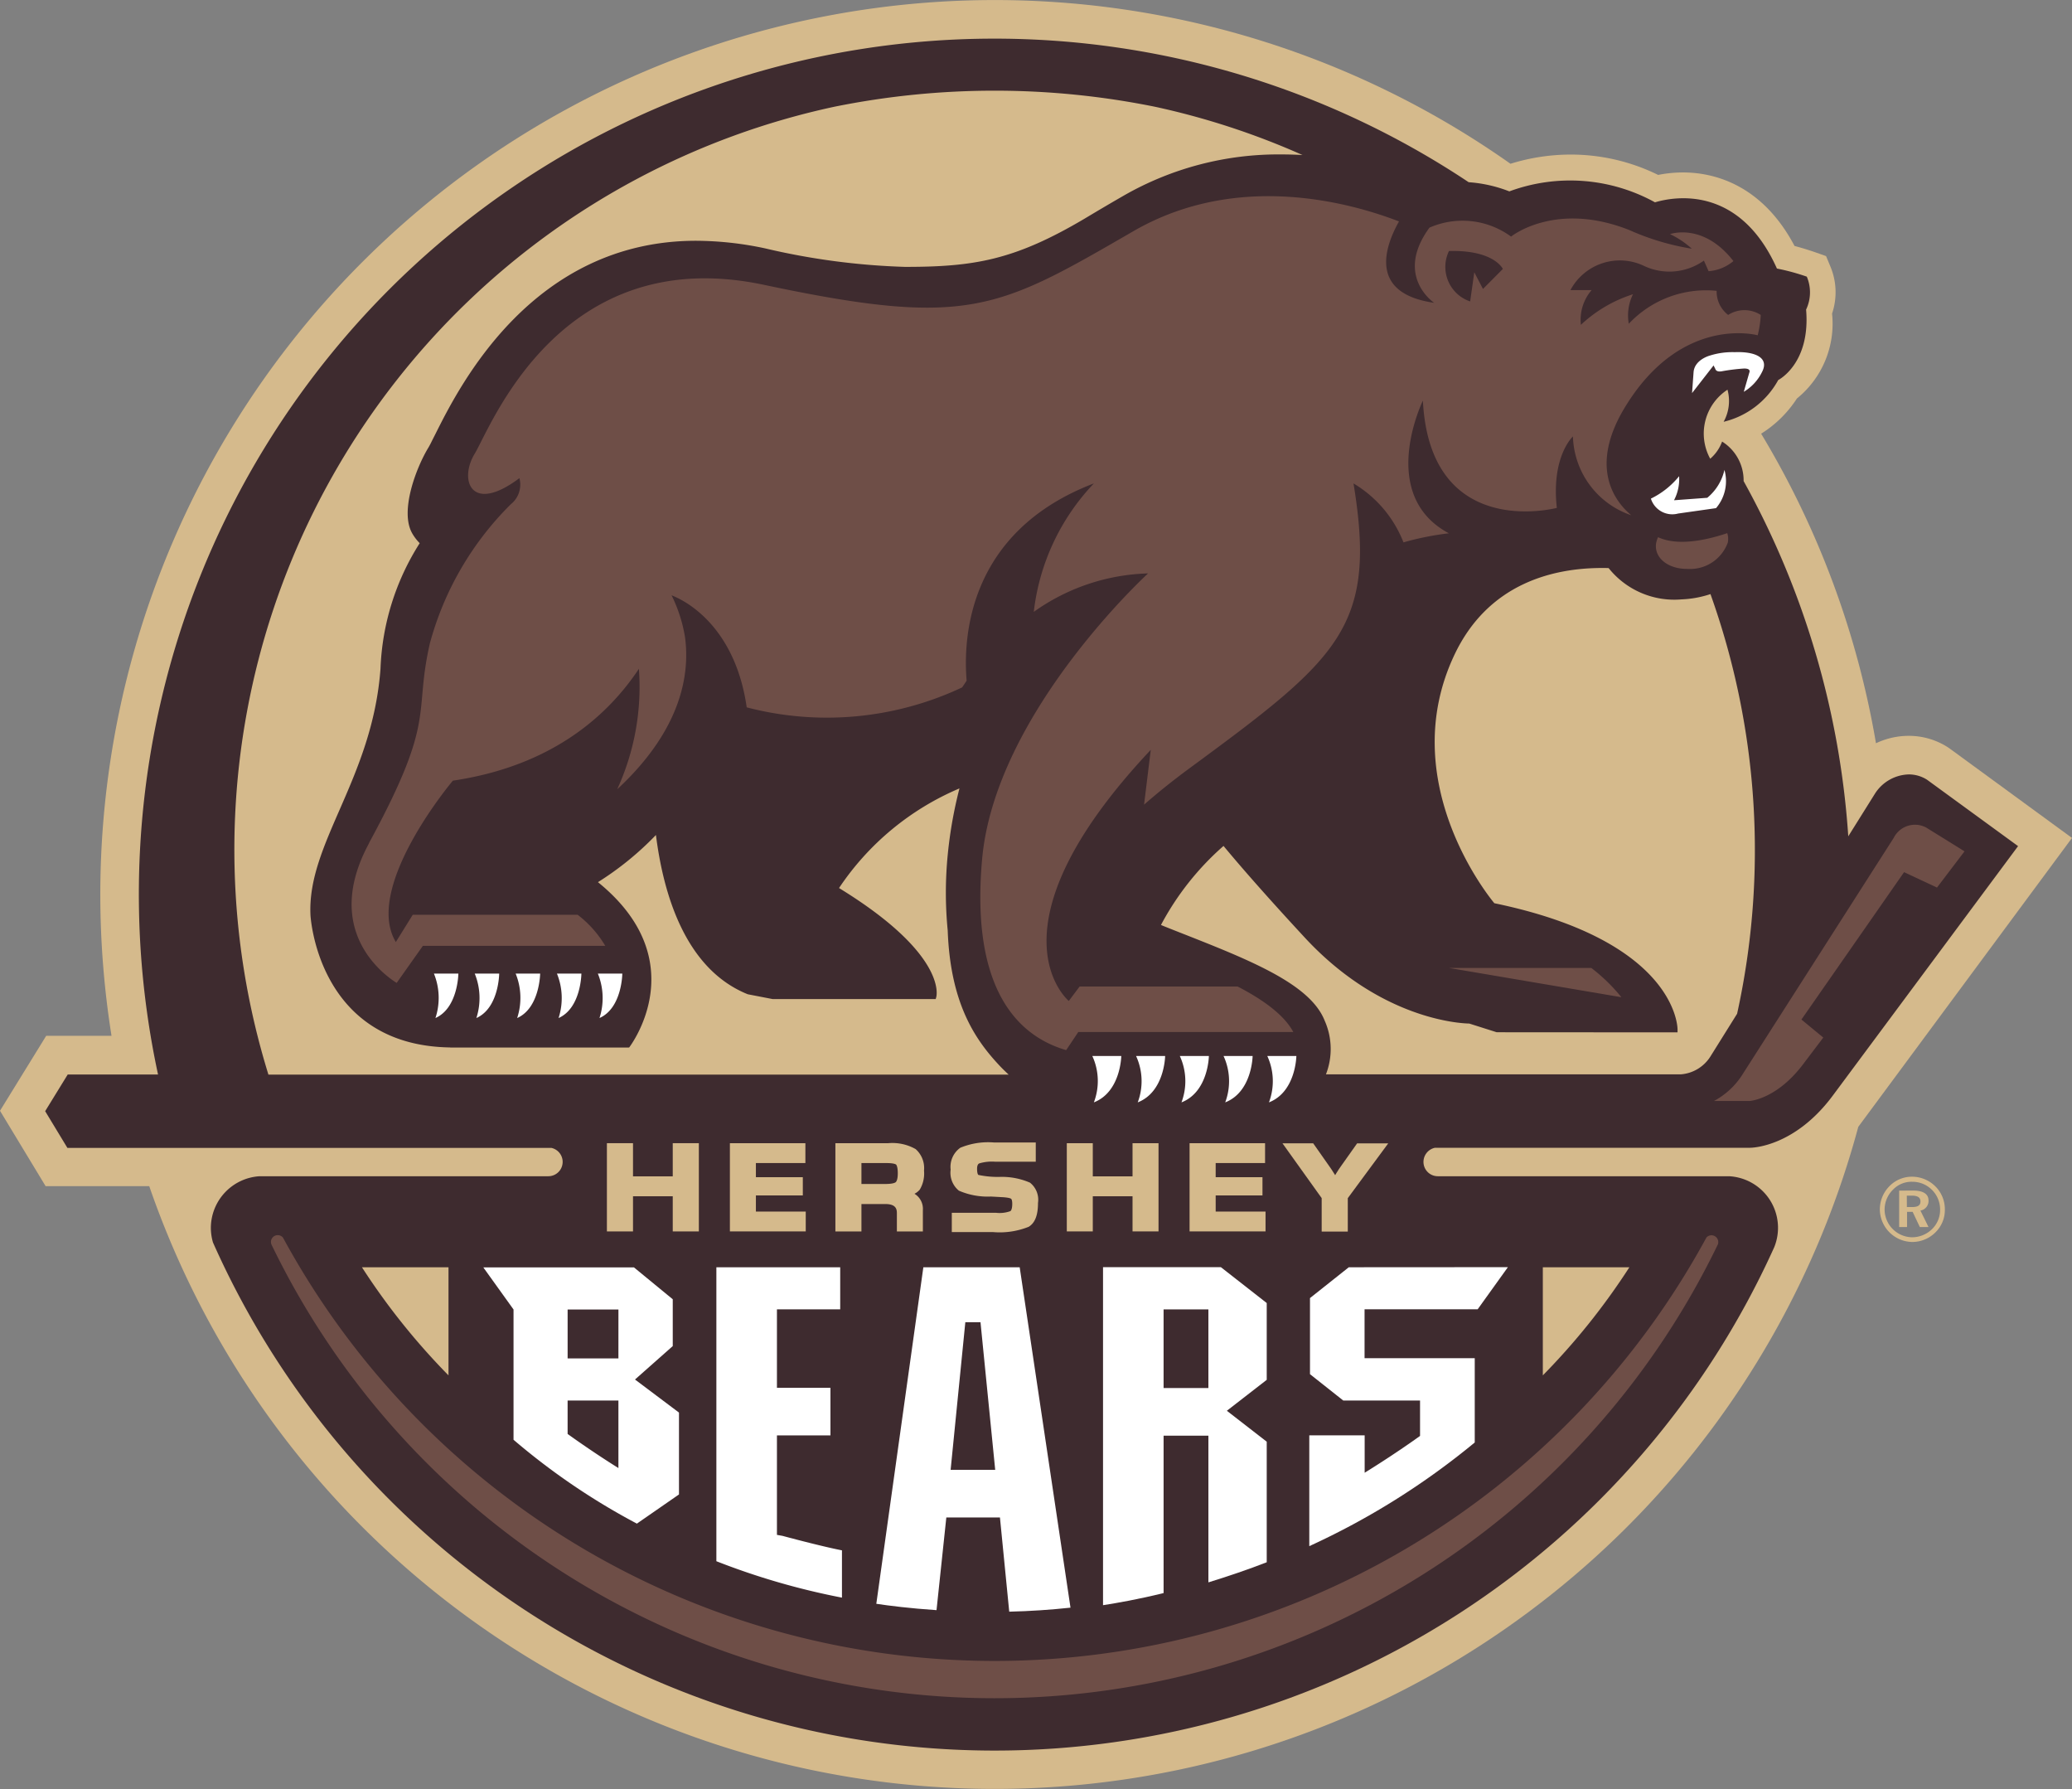 <svg id="Group_136" data-name="Group 136" xmlns="http://www.w3.org/2000/svg" width="147.961" height="127.723" viewBox="0 0 147.961 127.723">
  <rect x="0" y="0" width="147.961" height="127.723" fill="#808080" stroke="none"/>
  <path id="Path_207" data-name="Path 207" d="M147.961,59.822l-8.733-6.382-.134-.092a5.15,5.15,0,0,0-2.788-.815,5.465,5.465,0,0,0-2.343.529h0a63.367,63.367,0,0,0-8.2-22.1,8.243,8.243,0,0,0,2.553-2.511,6.869,6.869,0,0,0,2.511-6.063,4.751,4.751,0,0,0-.118-3.359l-.311-.747-.764-.269c-.1-.034-.747-.26-1.486-.453-2.4-4.543-5.97-5.248-7.952-5.248a9.068,9.068,0,0,0-1.789.176,14.1,14.1,0,0,0-6.231-1.453,14.531,14.531,0,0,0-4.308.655h-.008A63.87,63.87,0,0,0,7.163,63.862a64.352,64.352,0,0,0,.8,10.085H3.3L0,79.3l3.258,5.383h7.4A63.865,63.865,0,0,0,132.7,80.446Z" fill="#d5ba8c"/>
  <path id="Path_208" data-name="Path 208" d="M138.222,56.191a2.421,2.421,0,0,0-1.293-.378,2.957,2.957,0,0,0-2.41,1.352L132.6,60.231a60.7,60.7,0,0,0-7.474-25.36,3.268,3.268,0,0,0-1.537-2.821,2.935,2.935,0,0,1-.848,1.226,3.74,3.74,0,0,1,1.234-4.929,3.059,3.059,0,0,1-.277,2.292,6.051,6.051,0,0,0,3.9-2.981s2.318-1.159,1.99-5.03a2.865,2.865,0,0,0,.05-2.351,15.632,15.632,0,0,0-2.133-.579c-2.687-6-7.356-5.131-8.708-4.728a12.541,12.541,0,0,0-10.4-.781,9.865,9.865,0,0,0-2.905-.655A61.09,61.09,0,0,0,11.9,77.235H5.452L3.84,79.855l1.587,2.62H39.982a1.023,1.023,0,0,1-.21,2.024H19.157a3.706,3.706,0,0,0-3.485,3.695,3.791,3.791,0,0,0,.151,1.033,61.086,61.086,0,0,0,111.491.336,3.686,3.686,0,0,0-3.241-5.064H103.289a1.023,1.023,0,0,1-1.024-1.024,1.034,1.034,0,0,1,.823-1.008h22.5c.126,0,3.208-.042,5.962-3.8l13.175-17.735ZM19.778,77.227A54.248,54.248,0,0,1,60.178,8.15a57.678,57.678,0,0,1,22.925,0,53.964,53.964,0,0,1,10.522,3.443c-.479-.025-.974-.042-1.47-.042a22.2,22.2,0,0,0-11.261,2.922c-1.008.579-1.931,1.125-2.8,1.646-5.03,2.981-7.91,3.46-12.848,3.46a50,50,0,0,1-10.018-1.327,24,24,0,0,0-4.9-.537c-11.689,0-16.9,10.362-18.608,13.772l-.235.462q-.164.34-.277.529c-.882,1.453-2.057,4.551-1.159,6.122a3.406,3.406,0,0,0,.537.705,17.882,17.882,0,0,0-2.8,8.968c-.579,7.851-5.248,12.453-5,17.584,0,0,.47,9.287,9.934,9.447.034,0,.067.008.092.008H45.524l.008-.017.008.017s4.77-6.138-2.225-11.807a21.833,21.833,0,0,0,4.14-3.367c.546,4.316,2.133,9.59,6.558,11.37l1.78.344H67.433l.042-.151c.034-.126.714-3.082-6.945-7.776a19.462,19.462,0,0,1,8.6-7.113,30.879,30.879,0,0,0-.831,4.669,27.631,27.631,0,0,0-.008,5.475c.185,5.072,1.864,7.658,3.577,9.514.252.277.512.529.773.773H19.778Zm100.835,0H95.3a4.988,4.988,0,0,0-.092-3.838c-1.041-2.628-5.349-4.325-10.345-6.29-.445-.176-.9-.353-1.344-.537a19.935,19.935,0,0,1,4.467-5.643c1.066,1.285,2.855,3.359,5.794,6.533,5.458,5.9,11.194,6.138,11.756,6.147l1.957.621,12.915.008v-.21c0-.26-.193-6.34-13.083-9.01-.6-.722-7.02-8.851-2.872-17.685,2.418-5.164,7.087-6.248,10.572-6.248.16,0,.311,0,.462.008a6,6,0,0,0,5.206,2.234,7.446,7.446,0,0,0,2.066-.378A54.309,54.309,0,0,1,124.661,72.9l-1.931,3.09A2.738,2.738,0,0,1,120.613,77.227Z" transform="translate(-0.615 -0.526)" fill="#3e2b2f"/>
  <path id="Path_209" data-name="Path 209" d="M30.78,107.74a48.448,48.448,0,0,0,6.18,7.717V107.74Z" transform="translate(-4.933 -17.267)" fill="#d5ba8c"/>
  <path id="Path_210" data-name="Path 210" d="M137.38,107.74H131.2v7.717A48.448,48.448,0,0,0,137.38,107.74Z" transform="translate(-21.027 -17.267)" fill="#d5ba8c"/>
  <path id="Path_211" data-name="Path 211" d="M56.312,99.558H53.474V97.19H51.61v6.3h1.864v-2.511h2.838v2.511h1.864v-6.3H56.312Z" transform="translate(-8.271 -15.576)" fill="#d5ba8c"/>
  <path id="Path_212" data-name="Path 212" d="M63.926,100.918h3.351v-1.3H63.926V98.609h3.535V97.19H62.07v6.3h5.416v-1.419h-3.56Z" transform="translate(-9.948 -15.576)" fill="#d5ba8c"/>
  <path id="Path_213" data-name="Path 213" d="M77.069,100.5a2.259,2.259,0,0,0,.3-1.352,1.809,1.809,0,0,0-.6-1.537,3.358,3.358,0,0,0-1.965-.42H71.04v6.3H72.9v-1.957h1.7c.731,0,.831.327.831.647v1.31h1.856V101.96a1.254,1.254,0,0,0-.6-1.159A1.155,1.155,0,0,0,77.069,100.5ZM72.9,98.609h1.789c.537,0,.663.092.689.109.008.017.118.118.118.621,0,.453-.1.588-.143.63s-.21.134-.756.134H72.9V98.609Z" transform="translate(-11.385 -15.576)" fill="#d5ba8c"/>
  <path id="Path_214" data-name="Path 214" d="M86.508,100a5.032,5.032,0,0,0-2.192-.411,6.669,6.669,0,0,1-1.495-.143s-.092-.05-.092-.437c0-.311.118-.369.16-.386a3.128,3.128,0,0,1,1.142-.118H86.92V97.13H83.93a5.174,5.174,0,0,0-2.4.378,1.676,1.676,0,0,0-.689,1.562,1.647,1.647,0,0,0,.588,1.5,5.154,5.154,0,0,0,2.292.42l.756.042c.529.025.663.1.68.118.042.025.084.143.084.361,0,.269-.05.462-.134.521a2.239,2.239,0,0,1-1.024.118H80.924v1.377h2.939a5.553,5.553,0,0,0,2.553-.378c.453-.277.663-.831.663-1.7A1.555,1.555,0,0,0,86.508,100Z" transform="translate(-12.956 -15.567)" fill="#d5ba8c"/>
  <path id="Path_215" data-name="Path 215" d="M95.414,99.558H92.576V97.19H90.72v6.3h1.856v-2.511h2.838v2.511H97.27v-6.3H95.414Z" transform="translate(-14.54 -15.576)" fill="#d5ba8c"/>
  <path id="Path_216" data-name="Path 216" d="M103.024,100.918h3.342v-1.3h-3.342V98.609h3.527V97.19H101.16v6.3h5.425v-1.419h-3.56Z" transform="translate(-16.213 -15.576)" fill="#d5ba8c"/>
  <path id="Path_217" data-name="Path 217" d="M114.4,97.19l-1.159,1.637c-.084.109-.185.269-.319.479l-.1.168-.1-.16c-.151-.235-.252-.395-.319-.479l-1.15-1.637H109.06l2.8,3.913V103.5h1.864v-2.385l2.889-3.913H114.4Z" transform="translate(-17.479 -15.576)" fill="#d5ba8c"/>
  <path id="Path_218" data-name="Path 218" d="M126.394,105.505a.487.487,0,0,0-.487-.487.5.5,0,0,0-.353.151,57.843,57.843,0,0,1-101.658.008.5.5,0,0,0-.369-.168.487.487,0,0,0-.487.487.654.654,0,0,0,.034.176,57.363,57.363,0,0,0,103.262.059h0A.416.416,0,0,0,126.394,105.505Z" transform="translate(-3.693 -16.83)" fill="#6e4e47"/>
  <path id="Path_219" data-name="Path 219" d="M159.33,73.5l2.351,1.1,1.965-2.586-2.738-1.7a1.7,1.7,0,0,0-2.318.739L147.725,88.045a5.454,5.454,0,0,1-1.965,1.789h2.57c.025-.008,1.931-.134,3.821-2.662l1.411-1.864L152,84.023Z" transform="translate(-23.361 -11.235)" fill="#6e4e47"/>
  <path id="Path_220" data-name="Path 220" d="M54.628,113.368v-3.342l-2.771-2.276H41.1l2.158,3.006v9.3a48.289,48.289,0,0,0,8.809,5.987l3.006-2.083v-5.845l-3.141-2.36Zm-3.88.882H47.121v-3.493h3.628Zm-3.628,3.006h3.628v4.82c-1.965-1.226-3.628-2.435-3.628-2.435Z" transform="translate(-6.587 -17.269)" fill="#fff"/>
  <path id="Path_221" data-name="Path 221" d="M65.245,126.844v-7.1h3.821v-3.4H65.245v-5.6h4.518V107.74H60.92v20.985a51.116,51.116,0,0,0,8.968,2.6v-3.376c-1.47-.286-4.123-1-4.241-1.033Z" transform="translate(-9.764 -17.267)" fill="#fff"/>
  <path id="Path_222" data-name="Path 222" d="M77.879,107.74,74.52,131.765c.9.134,2.4.327,4.3.453l.7-6.617h3.829l.663,6.726c1.486-.034,2.956-.134,4.375-.286l-3.628-24.3H77.879Zm1.948,14.46,1.05-10.539H81.96L83.01,122.2Z" transform="translate(-11.943 -17.267)" fill="#fff"/>
  <path id="Path_223" data-name="Path 223" d="M93.8,107.738v24.125c.982-.151,2.561-.428,4.325-.865V119.763h3.2v10.471c1.419-.437,2.855-.924,4.165-1.436v-8.607l-2.847-2.208,2.847-2.208v-5.483l-3.275-2.561H93.8Zm7.524,8.624h-3.2v-5.618h3.2Z" transform="translate(-15.033 -17.266)" fill="#fff"/>
  <path id="Path_224" data-name="Path 224" d="M114.161,107.738l-2.771,2.2v5.433l2.376,1.881h5.483v2.528c-1.94,1.394-3.955,2.628-3.955,2.628v-2.67H111.34v7.91a53.449,53.449,0,0,0,11.815-7.4V114.23h-7.868v-3.493h8.078l2.158-3.006Z" transform="translate(-17.844 -17.266)" fill="#fff"/>
  <path id="Path_225" data-name="Path 225" d="M135.529,84.381a12.506,12.506,0,0,0-2.15-2.091H123.21Z" transform="translate(-19.747 -13.188)" fill="#6e4e47"/>
  <g id="Group_128" data-name="Group 128" transform="translate(78.003 75.391)">
    <g id="Group_123" data-name="Group 123" transform="translate(12.495)">
      <path id="Path_226" data-name="Path 226" d="M107.77,89.78a4.293,4.293,0,0,1,.118,3.309c1.923-.747,1.957-3.309,1.957-3.309Z" transform="translate(-107.77 -89.78)" fill="#fff"/>
    </g>
    <g id="Group_124" data-name="Group 124" transform="translate(9.371)">
      <path id="Path_227" data-name="Path 227" d="M104.05,89.78a4.293,4.293,0,0,1,.118,3.309c1.923-.747,1.957-3.309,1.957-3.309Z" transform="translate(-104.05 -89.78)" fill="#fff"/>
    </g>
    <g id="Group_125" data-name="Group 125" transform="translate(6.248)">
      <path id="Path_228" data-name="Path 228" d="M100.33,89.78a4.293,4.293,0,0,1,.118,3.309c1.923-.747,1.957-3.309,1.957-3.309Z" transform="translate(-100.33 -89.78)" fill="#fff"/>
    </g>
    <g id="Group_126" data-name="Group 126" transform="translate(3.124)">
      <path id="Path_229" data-name="Path 229" d="M96.61,89.78a4.293,4.293,0,0,1,.118,3.309c1.923-.747,1.957-3.309,1.957-3.309Z" transform="translate(-96.61 -89.78)" fill="#fff"/>
    </g>
    <g id="Group_127" data-name="Group 127">
      <path id="Path_230" data-name="Path 230" d="M92.89,89.78A4.273,4.273,0,0,1,93,93.089c1.923-.747,1.957-3.309,1.957-3.309Z" transform="translate(-92.89 -89.78)" fill="#fff"/>
    </g>
  </g>
  <g id="Group_134" data-name="Group 134" transform="translate(30.986 69.505)">
    <g id="Group_129" data-name="Group 129" transform="translate(11.706)">
      <path id="Path_231" data-name="Path 231" d="M50.84,82.77a4.627,4.627,0,0,1,.118,3.174c1.612-.714,1.629-3.174,1.629-3.174Z" transform="translate(-50.84 -82.77)" fill="#fff"/>
    </g>
    <g id="Group_130" data-name="Group 130" transform="translate(8.784)">
      <path id="Path_232" data-name="Path 232" d="M47.36,82.77a4.627,4.627,0,0,1,.118,3.174c1.612-.714,1.629-3.174,1.629-3.174Z" transform="translate(-47.36 -82.77)" fill="#fff"/>
    </g>
    <g id="Group_131" data-name="Group 131" transform="translate(5.836)">
      <path id="Path_233" data-name="Path 233" d="M43.85,82.77a4.6,4.6,0,0,1,.109,3.174C45.571,85.23,45.6,82.77,45.6,82.77Z" transform="translate(-43.85 -82.77)" fill="#fff"/>
    </g>
    <g id="Group_132" data-name="Group 132" transform="translate(2.914)">
      <path id="Path_234" data-name="Path 234" d="M40.37,82.77a4.627,4.627,0,0,1,.118,3.174c1.612-.714,1.629-3.174,1.629-3.174Z" transform="translate(-40.37 -82.77)" fill="#fff"/>
    </g>
    <g id="Group_133" data-name="Group 133">
      <path id="Path_235" data-name="Path 235" d="M36.9,82.77a4.6,4.6,0,0,1,.109,3.174c1.612-.714,1.637-3.174,1.637-3.174Z" transform="translate(-36.9 -82.77)" fill="#fff"/>
    </g>
  </g>
  <path id="Path_236" data-name="Path 236" d="M145.158,30.183s-1.083.286-1.159,1.176l-.109,1.5,1.537-1.973.126.252s.042.235.445.168a13.6,13.6,0,0,1,1.612-.2c.5,0,.386.244.361.319l-.386,1.344a3.388,3.388,0,0,0,1.3-1.411c.546-1.033-.512-1.478-1.948-1.419A5.371,5.371,0,0,0,145.158,30.183Z" transform="translate(-23.061 -4.797)" fill="#fff"/>
  <path id="Path_237" data-name="Path 237" d="M142.405,40.4A5.908,5.908,0,0,1,140.39,42a1.6,1.6,0,0,0,1.94,1.066l2.712-.386a2.962,2.962,0,0,0,.6-2.729,3.608,3.608,0,0,1-1.226,1.99l-2.376.176A3.251,3.251,0,0,0,142.405,40.4Z" transform="translate(-22.5 -6.403)" fill="#fff"/>
  <path id="Path_238" data-name="Path 238" d="M140.97,45.616a1.894,1.894,0,0,0-.134.4c-.185,1.033.806,1.873,2.217,1.864a2.865,2.865,0,0,0,2.9-1.889,1.353,1.353,0,0,0-.042-.663C143.246,46.22,141.759,45.985,140.97,45.616Z" transform="translate(-22.568 -7.265)" fill="#6e4e47"/>
  <path id="Path_239" data-name="Path 239" d="M106.4,31.275c.512,10.06,9.565,7.658,9.565,7.658-.411-3.686,1.15-5.1,1.15-5.1a6.129,6.129,0,0,0,4.165,5.626c-1.579-1.327-2.813-3.88-.411-7.776,4.039-6.575,9.439-5.072,9.439-5.072a7.165,7.165,0,0,0,.218-1.453,2.147,2.147,0,0,0-2.326,0,2.1,2.1,0,0,1-.823-1.721,7.565,7.565,0,0,0-6.273,2.351,3.4,3.4,0,0,1,.3-2.108,9.764,9.764,0,0,0-3.72,2.183,3.242,3.242,0,0,1,.764-2.477h-1.512a4,4,0,0,1,5.215-1.747,4.252,4.252,0,0,0,4.316-.361l.336.756a3.092,3.092,0,0,0,1.772-.722c-2.167-2.78-4.526-1.923-4.526-1.923a6.34,6.34,0,0,1,1.554,1.041,17.893,17.893,0,0,1-4.467-1.335c-5.29-2.091-8.439.47-8.439.47a5.863,5.863,0,0,0-5.828-.638c-2.528,3.46.336,5.366.336,5.366-4.686-.672-3.535-3.989-2.511-5.811-3.334-1.285-11.462-3.636-18.953.689-9.707,5.609-11.815,6.928-26.393,3.838S39.834,33.19,38.692,35.062s-.269,4.35,3.191,1.747a1.791,1.791,0,0,1-.613,1.864,22.091,22.091,0,0,0-5.777,9.917c-1.184,5.156.5,5.315-4.249,14.082-.059.1-.1.2-.151.3h0c-3.216,6.063.974,9.212,2.024,9.875L34.989,70.2H48.013A7.743,7.743,0,0,0,46.04,67.98H34.267l-1.209,1.948c-2.351-3.913,4.073-11.521,4.073-11.521,7.2-1.066,11.152-4.77,13.285-7.986a17.526,17.526,0,0,1-1.545,8.59.116.116,0,0,1,.034-.025c4.619-4.3,5.156-8.28,4.8-10.849a10.59,10.59,0,0,0-.957-2.964c1.78.705,4.644,2.931,5.366,8A22.672,22.672,0,0,0,73.5,51.748c.1-.151.21-.311.319-.479-.252-2.989.05-10.631,9.086-14.082a15.929,15.929,0,0,0-4.291,9.17,14.733,14.733,0,0,1,8.162-2.746s-10.9,9.959-11.849,20.372c-.773,8.515,1.973,12.487,6,13.662l.865-1.293H97.146c-.47-.89-1.579-2.015-3.98-3.25H81.888l-.773,1.033S74.926,69,86.968,56.207l-.479,3.913c.94-.823,2-1.679,3.208-2.57,10.715-7.877,13.444-10.094,11.748-20.363a8.5,8.5,0,0,1,3.569,4.207,20.78,20.78,0,0,1,3.241-.647C103.108,38,106.4,31.275,106.4,31.275Z" transform="translate(-4.792 -2.674)" fill="#6e4e47"/>
  <path id="Path_240" data-name="Path 240" d="M123.173,21.339a2.6,2.6,0,0,0,1.512,3.6l.294-2.083.621,1.192,1.419-1.428S126.406,21.255,123.173,21.339Z" transform="translate(-19.701 -3.419)" fill="#3e2b2f"/>
  <g id="Group_135" data-name="Group 135" transform="translate(134.239 84.007)">
    <path id="Path_241" data-name="Path 241" d="M163.84,100.745a2.3,2.3,0,0,1,.663,1.629,2.229,2.229,0,0,1-.68,1.646,2.341,2.341,0,0,1-1.646.68,2.351,2.351,0,0,1-2.318-2.334,2.368,2.368,0,0,1,.7-1.663,2.231,2.231,0,0,1,1.621-.663A2.367,2.367,0,0,1,163.84,100.745Zm-3.04.218a2.011,2.011,0,0,0-.6,1.419,1.993,1.993,0,0,0,1.948,1.982,2.04,2.04,0,0,0,1.436-.579,1.905,1.905,0,0,0,.579-1.369,1.979,1.979,0,0,0-1.982-2.015A1.837,1.837,0,0,0,160.8,100.964Zm1.436.067c.731,0,1.1.252,1.1.705a.694.694,0,0,1-.579.722l.579,1.176h-.621l-.512-1.083h-.4v1.083h-.563v-2.6Zm-.445,1.176h.369c.411,0,.6-.118.6-.395,0-.294-.2-.42-.63-.42h-.344Z" transform="translate(-159.86 -100.04)" fill="#d5ba8c"/>
  </g>
</svg>
